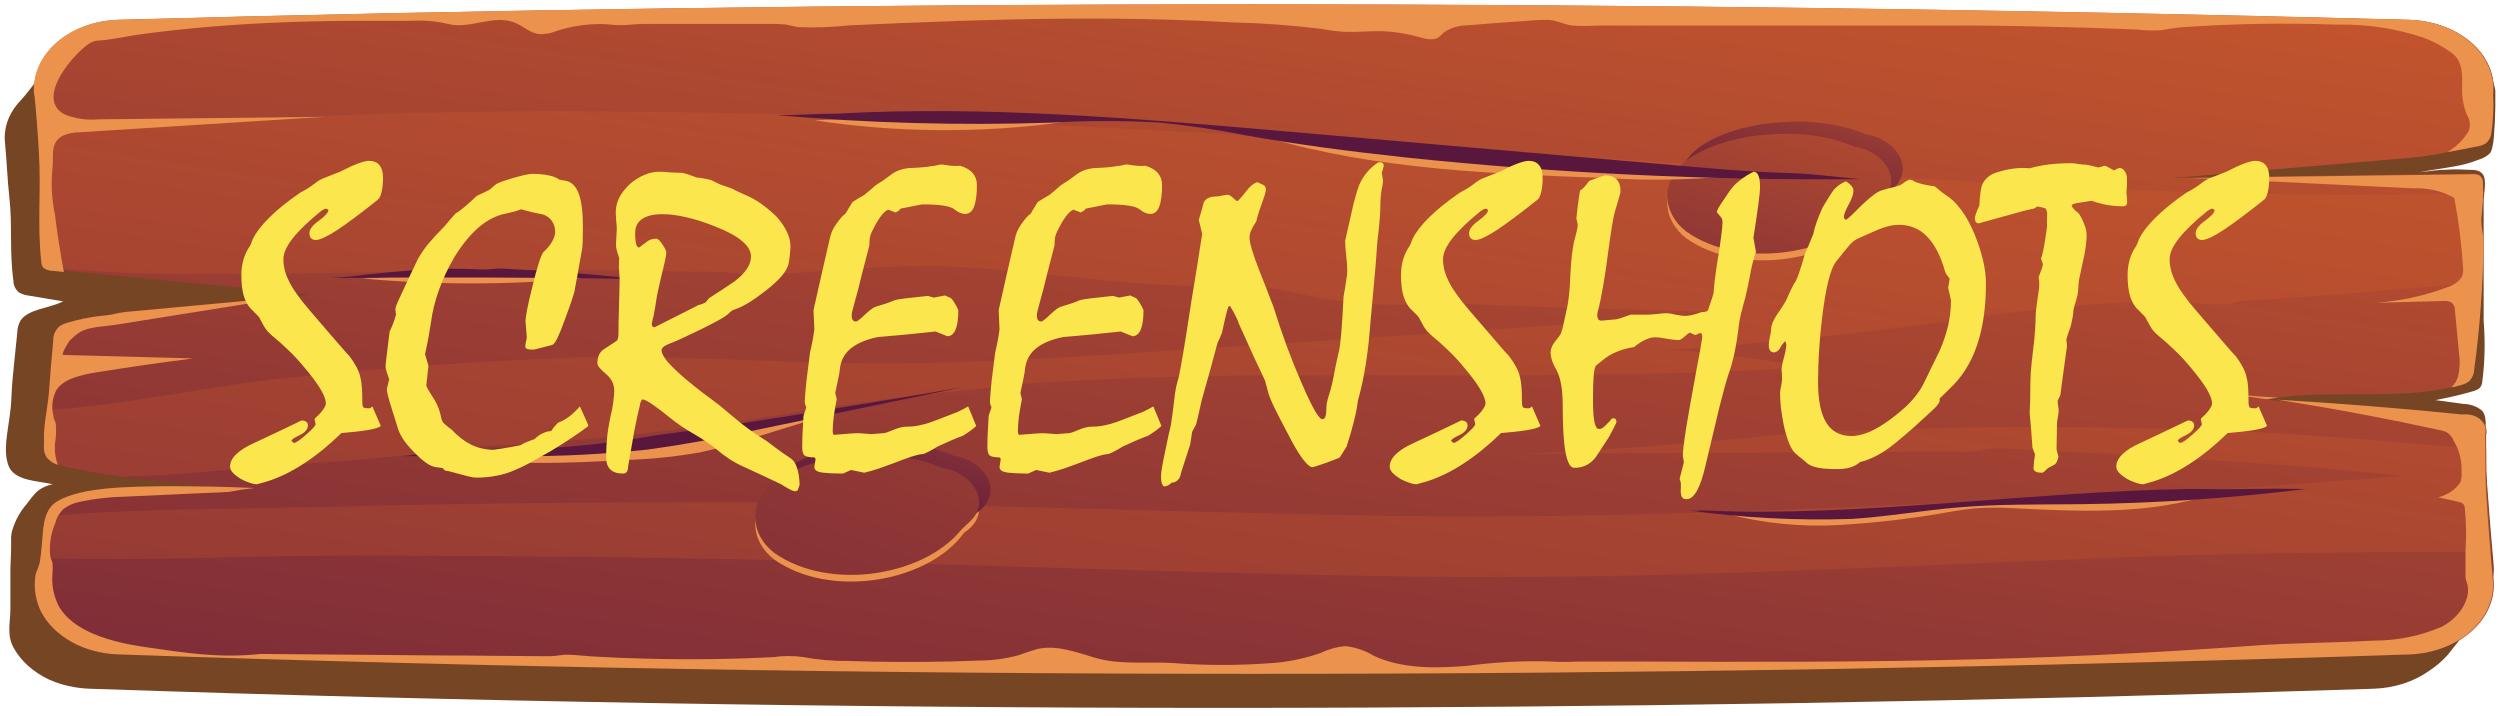 <?xml version="1.0" encoding="UTF-8"?> <svg xmlns="http://www.w3.org/2000/svg" width="206" height="59" viewBox="0 0 206 59" fill="none"> <path d="M205.475 46.538C205.366 45.34 205.267 44.142 205.168 42.944C205.069 41.745 204.97 40.425 204.881 39.157C204.821 38.297 204.732 37.383 204.703 36.5C204.703 35.732 205.059 34.542 204.554 33.873C204.362 33.694 204.124 33.549 203.854 33.447C203.584 33.345 203.289 33.289 202.989 33.282L200.672 32.967C201.706 32.777 202.725 32.538 203.722 32.253C203.952 32.202 204.161 32.104 204.326 31.969C204.446 31.829 204.518 31.668 204.534 31.5C204.752 29.826 204.792 28.141 204.653 26.462V21.378C204.653 19.773 204.653 18.16 204.653 16.547C204.653 16.018 204.93 14.858 204.594 14.382C204.257 13.906 203.682 14.021 203.167 13.982C202.657 13.948 202.143 13.948 201.632 13.982C200.86 13.982 200.097 14.113 199.344 14.205C200.335 13.99 201.325 13.883 202.316 13.698C202.972 13.584 203.608 13.406 204.207 13.168C204.602 13.058 204.947 12.861 205.198 12.6C205.275 12.471 205.328 12.334 205.356 12.193C205.432 11.894 205.479 11.591 205.495 11.287C205.564 10.45 205.604 9.62 205.614 8.783C205.614 8.361 205.614 7.938 205.614 7.516C205.614 7.239 205.475 6.978 205.445 6.702C205.298 5.571 204.715 4.5 203.772 3.63C202.822 2.757 201.55 2.133 200.127 1.84C199.6 1.729 199.058 1.667 198.512 1.656C134.565 0.053 71.888 0.053 10.482 1.656C10.237 1.649 9.992 1.662 9.75 1.694C9.498 1.748 9.25 1.812 9.007 1.886C8.5 2.02 8.004 2.176 7.521 2.355C6.56 2.678 5.724 3.188 5.095 3.837C4.748 4.221 4.51 4.651 4.183 5.043C4.025 5.243 3.807 5.396 3.668 5.604C3.06 6.632 2.324 7.612 1.47 8.53C0.639 9.509 0.268 10.681 0.42 11.847C0.559 13.306 0.608 14.773 0.767 16.225C1.034 18.529 0.767 20.833 1.113 23.183C1.111 23.52 1.269 23.846 1.559 24.097C1.798 24.235 2.077 24.324 2.371 24.358L5.204 24.834C4.035 25.418 2.292 25.464 1.678 26.432C1.508 26.753 1.42 27.098 1.42 27.445C1.301 28.689 1.153 29.926 1.044 31.163C0.994 31.715 0.955 32.276 0.935 32.837C0.915 33.397 0.856 33.873 0.786 34.373C0.638 35.602 0.232 37.207 0.717 38.412C1.202 39.618 3.064 39.618 4.352 39.902C4.019 39.964 3.706 40.077 3.432 40.236C3.158 40.394 2.928 40.594 2.757 40.824C2.549 41.039 2.411 41.277 2.222 41.5C2.052 41.695 1.897 41.897 1.757 42.106C1.48 42.522 1.261 42.96 1.103 43.412C0.997 43.692 0.934 43.981 0.915 44.272C0.915 44.549 0.915 44.833 0.915 45.117C0.915 45.678 0.866 46.238 0.856 46.799C0.856 47.928 0.856 49.049 0.856 50.178C0.856 51.307 0.529 52.321 1.133 53.396C1.725 54.469 2.732 55.374 4.015 55.984C5.05 56.451 6.216 56.714 7.412 56.752C69.128 58.856 131.854 58.856 195.591 56.752C197.28 56.696 198.89 56.179 200.137 55.293C200.728 54.905 201.251 54.458 201.692 53.964C202.226 53.312 202.732 52.651 203.207 51.968C204.227 50.278 205.663 48.45 205.475 46.538Z" fill="url(#paint0_linear_93_7697)"></path> <path d="M198.587 53.924C134.639 56.059 71.686 56.059 9.726 53.924C8.353 53.878 7.025 53.521 5.899 52.895C4.774 52.269 3.897 51.4 3.375 50.392C2.954 49.512 2.791 48.568 2.898 47.632C2.902 47.466 2.932 47.302 2.987 47.142C3.102 46.901 3.196 46.653 3.265 46.401L3.325 45.991C3.434 45.25 3.464 44.485 3.544 43.744C3.58 43.318 3.666 42.895 3.802 42.482C3.936 42.021 4.257 41.608 4.717 41.307C6.764 40.093 10.74 40.108 13.663 40.061C14.249 40.061 14.786 40.061 15.263 40.014C16.555 39.943 17.847 39.919 19.149 39.927C16.084 39.92 13.025 39.706 10.005 39.288C8.573 39.099 7.142 38.855 5.74 38.571C5.398 38.505 5.065 38.412 4.746 38.294C4.311 38.157 3.957 37.895 3.752 37.561C3.614 37.264 3.563 36.946 3.603 36.631C3.603 36.331 3.603 36.016 3.603 35.716C3.603 35.069 3.742 34.438 3.822 33.8C3.901 33.161 3.981 32.759 4.021 32.222C4.12 30.827 4.23 29.447 4.369 28.059C4.346 27.637 4.515 27.223 4.846 26.892C5.079 26.728 5.353 26.607 5.651 26.537C6.433 26.306 7.242 26.137 8.066 26.032C8.457 26 8.845 25.953 9.229 25.89C9.633 25.783 10.049 25.709 10.472 25.669L24.02 24.415L25.64 24.273L5.214 22.294L4.319 22.199C4.047 22.2 3.783 22.125 3.573 21.986C3.453 21.838 3.391 21.666 3.395 21.49C3.086 18.564 3.395 15.552 3.236 12.61C3.236 12.444 3.156 11.617 3.096 10.686C3.007 9.33 2.888 7.776 2.838 7.776C2.766 7.007 2.892 6.234 3.206 5.504C3.52 4.774 4.017 4.102 4.667 3.528C5.317 2.955 6.106 2.491 6.988 2.165C7.869 1.84 8.824 1.658 9.796 1.633C71.364 -0.065 134.265 -0.065 198.497 1.633C199.473 1.658 200.431 1.84 201.316 2.168C202.2 2.496 202.991 2.962 203.641 3.539C204.292 4.117 204.788 4.792 205.1 5.526C205.412 6.26 205.533 7.036 205.455 7.808C205.513 8.911 205.456 10.016 205.286 11.112C205.231 11.377 205.079 11.624 204.849 11.822C204.606 11.963 204.323 12.055 204.024 12.09C203.249 12.239 202.473 12.397 201.688 12.539C200.672 12.749 199.639 12.904 198.597 13.004L180.049 14.582H179.552L178.955 14.629H180.426L203.696 14.321C203.913 14.3 204.133 14.336 204.322 14.424C204.41 14.493 204.48 14.575 204.528 14.666C204.576 14.757 204.601 14.854 204.601 14.952C204.627 15.215 204.627 15.478 204.601 15.741C204.601 16.529 204.422 17.271 204.422 18.067C204.422 18.864 204.63 19.455 204.62 20.173C204.62 21.198 204.561 22.239 204.511 23.327C204.382 25.693 204.183 28.059 203.845 30.424C203.84 30.772 203.701 31.111 203.447 31.394C203.201 31.577 202.9 31.708 202.573 31.773C202.376 31.835 202.173 31.882 201.966 31.915C197.414 32.948 192.414 32.128 187.742 32.767C187.434 32.798 187.128 32.845 186.828 32.908L186.52 32.964C186.897 32.964 187.285 32.964 187.663 33.035C192.779 33.334 197.881 33.742 202.97 34.257C203.237 34.223 203.51 34.24 203.766 34.309C204.022 34.377 204.254 34.495 204.44 34.65C204.626 34.805 204.761 34.994 204.834 35.201C204.907 35.407 204.916 35.625 204.859 35.834V37.033C204.859 38.231 204.859 39.446 204.929 40.653C205.028 42.23 205.147 43.807 205.286 45.431C205.346 46.22 205.406 47.008 205.475 47.797C205.543 48.56 205.417 49.327 205.105 50.051C204.793 50.775 204.301 51.442 203.659 52.013C203.017 52.584 202.238 53.047 201.367 53.376C200.496 53.704 199.55 53.891 198.587 53.924Z" fill="url(#paint1_linear_93_7697)"></path> <path d="M204.619 20.173C204.619 21.198 204.56 22.239 204.51 23.327C201.886 23.516 199.311 23.682 196.796 23.903L195.037 24.053C192.87 24.234 190.693 24.4 188.526 24.549C187.443 24.62 186.349 24.683 185.266 24.762C184.57 24.762 183.954 25.023 183.278 25.086C182.3 25.092 181.323 25.039 180.356 24.928C179.292 24.881 178.228 24.857 177.165 24.873C175.032 24.899 172.902 25.012 170.783 25.212C166.539 25.598 162.334 26.237 158.12 26.789C151.361 27.677 144.568 28.353 137.743 28.816C141.459 29.107 145.148 29.589 148.786 30.259C147.424 30.346 146.063 30.424 144.691 30.488C140.357 30.701 136.003 30.811 131.659 30.866C127.316 30.921 122.962 30.929 118.608 30.921C114.254 30.913 109.911 30.921 105.557 30.921C101.203 30.921 96.869 31.032 92.526 31.189C90.359 31.276 88.182 31.379 86.015 31.513L84.395 31.615C83.739 31.663 83.112 31.812 82.407 31.875C77.228 32.349 72.059 32.956 66.93 33.76C59.001 35.112 50.974 36.071 42.895 36.631L38.492 36.852C31.534 37.963 23.989 38.192 17.15 38.855C14.824 39.083 12.459 39.209 10.083 39.28C8.652 39.091 7.22 38.847 5.819 38.563C5.477 38.497 5.144 38.405 4.825 38.287C4.39 38.149 4.035 37.888 3.831 37.553C3.692 37.256 3.641 36.938 3.682 36.623C3.682 36.323 3.682 36.008 3.682 35.708C3.682 35.061 3.821 34.431 3.9 33.792C10.162 33.382 16.584 31.939 22.607 31.253C30.341 30.377 38.213 29.857 46.016 29.51C54.843 29.123 63.65 29.951 72.447 29.951C80.597 29.951 88.738 29.384 96.85 28.871C112.654 27.851 128.449 26.8 144.234 25.717C140.794 25.677 137.365 25.598 133.926 25.504C129.552 25.385 125.169 25.228 120.795 25.054C119.775 24.965 118.747 24.947 117.724 24.999C116.677 25.088 115.625 25.122 114.573 25.102C112.485 25.084 110.407 24.875 108.38 24.479C107.187 24.242 106.014 23.95 104.811 23.777C102.757 23.579 100.687 23.508 98.619 23.564C90.885 23.485 83.271 21.86 75.538 21.923C73.55 21.923 71.483 22.073 69.465 22.215C67.447 22.357 65.171 22.531 63.014 22.578C62.051 22.639 61.083 22.604 60.131 22.475C59.384 22.39 58.628 22.364 57.875 22.397L53.899 22.326C51.284 22.278 48.66 22.255 46.046 22.239C36.106 22.239 26.236 22.641 16.325 22.578C12.072 22.613 7.822 22.418 3.602 21.994C3.482 21.846 3.42 21.674 3.423 21.498C3.115 18.572 3.423 15.559 3.264 12.618C3.264 12.453 3.185 11.624 3.125 10.694C8.184 10.347 13.274 10.26 18.333 9.961C28.233 9.387 38.15 9.125 48.084 9.172C67.795 9.243 87.446 10.244 107.088 11.427C126.729 12.61 146.361 14.069 166.012 15.173C175.952 15.733 185.892 16.08 195.832 16.08C198.755 16.08 201.687 15.938 204.639 15.757C204.639 16.545 204.46 17.287 204.46 18.083C204.46 18.88 204.629 19.455 204.619 20.173ZM204.927 40.676C204.858 39.47 204.858 38.255 204.858 37.056C198.586 36.512 192.304 35.96 185.972 35.613C175.142 35.097 164.284 35.05 153.448 35.471C151.202 35.542 148.975 35.582 146.748 35.81C145.665 35.921 144.591 36.031 143.508 36.126C139.181 36.536 134.847 36.87 130.506 37.127C128.817 37.23 127.117 37.325 125.427 37.404L138.598 37.325L151.758 37.254L158.348 37.214H161.639C162.104 37.229 162.57 37.208 163.03 37.151C163.308 37.104 163.567 37.017 163.855 36.978C164.88 36.928 165.909 36.957 166.927 37.064L170.187 37.214C172.367 37.314 174.544 37.432 176.718 37.569C180.147 37.766 183.566 37.995 186.996 38.239C190.723 38.508 194.441 38.855 198.158 39.217C189.719 39.856 181.26 40.518 172.811 40.881C153.349 41.733 133.866 42.805 114.374 42.506C95.14 42.206 75.946 41.323 56.722 41.386C46.583 41.386 36.454 41.517 26.335 41.78C18.86 41.946 11.286 41.914 3.831 42.529C3.689 42.921 3.593 43.322 3.542 43.728C3.463 44.469 3.433 45.234 3.324 45.975C11.634 46.252 20.043 45.802 28.323 45.778C38.455 45.778 48.587 45.865 58.72 46.039C77.914 46.393 97.098 47.237 116.302 47.505C135.824 47.789 155.327 46.677 174.819 45.928C184.868 45.526 194.987 45.518 205.047 45.439H205.325C205.146 43.831 205.027 42.245 204.927 40.653V40.676Z" fill="url(#paint2_linear_93_7697)"></path> <path d="M152.762 12.634C148.786 10.852 142.107 11.404 138.926 13.793C138.439 14.174 138.053 14.628 137.789 15.128C137.525 15.628 137.39 16.165 137.39 16.707C137.39 17.249 137.525 17.786 137.789 18.286C138.053 18.787 138.439 19.24 138.926 19.621C143.558 22.917 151.669 21.514 154.601 17.421L154.77 17.302C157.017 15.702 155.416 13.028 152.762 12.634Z" fill="#EB924D"></path> <path d="M153.717 11.065C149.741 9.29 143.051 9.834 139.88 12.232C139.394 12.612 139.008 13.065 138.744 13.564C138.48 14.064 138.345 14.6 138.345 15.142C138.345 15.683 138.48 16.219 138.744 16.719C139.008 17.218 139.394 17.672 139.88 18.052C144.502 21.356 152.623 19.944 155.555 15.859L155.724 15.741C157.961 14.132 156.371 11.467 153.717 11.065Z" fill="url(#paint3_linear_93_7697)"></path> <path d="M152.762 12.074C148.786 10.3 142.107 10.844 138.926 13.241C138.44 13.621 138.054 14.074 137.79 14.574C137.526 15.073 137.391 15.609 137.391 16.151C137.391 16.692 137.526 17.229 137.79 17.728C138.054 18.228 138.44 18.681 138.926 19.061C143.558 22.365 151.669 20.953 154.601 16.869L154.77 16.75C157.017 15.142 155.416 12.476 152.762 12.074Z" fill="url(#paint4_linear_93_7697)"></path> <path d="M77.606 39.107C73.63 37.325 66.941 37.877 63.77 40.266C63.283 40.646 62.897 41.099 62.634 41.599C62.37 42.098 62.234 42.634 62.234 43.176C62.234 43.717 62.37 44.254 62.634 44.753C62.897 45.253 63.283 45.706 63.77 46.086C68.392 49.39 76.513 47.978 79.445 43.893L79.614 43.775C81.851 42.151 80.26 39.501 77.606 39.107Z" fill="#EB924D"></path> <path d="M78.55 37.537C74.575 35.763 67.895 36.307 64.714 38.705C64.228 39.084 63.842 39.538 63.578 40.037C63.315 40.537 63.179 41.073 63.179 41.614C63.179 42.156 63.315 42.692 63.578 43.192C63.842 43.691 64.228 44.144 64.714 44.524C69.346 47.828 77.467 46.417 80.399 42.332L80.558 42.206C82.805 40.573 81.204 37.94 78.55 37.537Z" fill="url(#paint5_linear_93_7697)"></path> <path d="M77.606 38.547C73.63 36.773 66.941 37.317 63.77 39.714C63.283 40.094 62.897 40.547 62.634 41.047C62.37 41.546 62.234 42.083 62.234 42.624C62.234 43.166 62.37 43.702 62.634 44.201C62.897 44.701 63.283 45.154 63.77 45.534C68.392 48.838 76.513 47.427 79.445 43.342L79.614 43.216C81.851 41.615 80.26 38.949 77.606 38.547Z" fill="url(#paint6_linear_93_7697)"></path> <path d="M4.537 36.513C4.478 37.115 4.555 37.722 4.766 38.303C4.331 38.165 3.976 37.904 3.772 37.569C3.634 37.272 3.583 36.954 3.623 36.639C3.623 36.339 3.623 36.024 3.623 35.724C3.682 34.549 3.951 33.406 4.04 32.246C4.14 30.851 4.249 29.471 4.388 28.083C4.365 27.661 4.535 27.247 4.865 26.916C5.098 26.753 5.373 26.631 5.67 26.561C6.453 26.33 7.262 26.161 8.086 26.056C8.476 26.024 8.864 25.977 9.249 25.914C9.652 25.807 10.069 25.733 10.491 25.693L24.04 24.439L9.507 26.766C8.563 26.916 7.301 26.908 6.525 27.404C6.227 27.613 5.957 27.845 5.72 28.099C5.65 28.177 4.975 29.25 5.233 29.25L15.918 29.534C13.268 29.87 10.637 30.249 8.026 30.669C6.704 30.882 5.203 31.206 4.627 32.175C4.303 32.838 4.224 33.56 4.398 34.257C4.398 34.478 4.537 34.683 4.597 34.904C4.647 35.441 4.627 35.98 4.537 36.513Z" fill="#EB924D"></path> <path d="M183.964 32.506C185.226 32.601 186.489 32.696 187.741 32.767C187.433 32.798 187.127 32.845 186.827 32.908C185.862 32.767 184.908 32.625 183.964 32.506Z" fill="#EB924D"></path> <path d="M202.543 31.023C202.693 30.392 202.72 29.745 202.622 29.107C202.513 27.924 202.393 26.741 202.284 25.551C202.292 25.437 202.271 25.323 202.221 25.215C202.172 25.108 202.095 25.01 201.996 24.928C201.805 24.828 201.577 24.783 201.35 24.802L195.744 24.951C197.771 24.81 199.75 24.383 201.588 23.69C202.138 23.533 202.592 23.217 202.861 22.806C202.944 22.581 202.977 22.346 202.96 22.112C202.843 20.169 202.601 18.232 202.234 16.308C201.247 15.741 200.042 15.462 198.825 15.52L184.144 14.81C182.981 14.739 181.668 14.707 180.416 14.668L203.686 14.361C203.903 14.339 204.123 14.375 204.312 14.463C204.4 14.532 204.47 14.614 204.518 14.705C204.566 14.796 204.59 14.893 204.59 14.991C204.628 16.02 204.582 17.05 204.451 18.075C204.451 18.777 204.66 19.463 204.65 20.18C204.58 23.524 204.352 27.017 203.874 30.432C203.869 30.78 203.731 31.118 203.477 31.402C203.231 31.585 202.929 31.715 202.602 31.78C202.406 31.842 202.203 31.89 201.996 31.922C202.259 31.658 202.446 31.351 202.543 31.023Z" fill="#EB924D"></path> <path d="M3.205 12.602C3.205 12.2 2.887 7.768 2.808 7.768C2.736 6.999 2.861 6.226 3.176 5.496C3.49 4.766 3.987 4.094 4.637 3.521C5.287 2.947 6.076 2.483 6.957 2.157C7.839 1.832 8.794 1.651 9.766 1.625C71.334 -0.073 134.235 -0.073 198.467 1.625C199.442 1.65 200.401 1.832 201.285 2.16C202.17 2.488 202.961 2.954 203.611 3.531C204.262 4.109 204.758 4.785 205.069 5.518C205.381 6.252 205.502 7.028 205.425 7.8C205.483 8.903 205.426 10.008 205.256 11.104C205.201 11.37 205.049 11.616 204.819 11.814C204.576 11.955 204.292 12.047 203.994 12.082C203.218 12.232 202.453 12.397 201.678 12.531C202.431 12.069 203.031 11.468 203.427 10.781C203.585 10.339 203.528 9.866 203.268 9.456C203.002 8.78 202.867 8.075 202.87 7.366C202.87 6.459 203.03 5.166 202.125 4.448C201.413 3.895 200.59 3.439 199.69 3.1C197.518 2.37 195.179 2.005 192.821 2.027H192.463C188.178 1.875 183.884 1.951 179.611 2.256C179.112 2.312 178.618 2.388 178.13 2.485C177.467 2.528 176.8 2.512 176.142 2.437C174.691 2.374 173.229 2.327 171.778 2.28C168.866 2.193 165.963 2.13 163.051 2.106C160.874 2.106 158.687 2.106 156.51 2.106H144.692H135.964H131.601C130.916 2.154 130.228 2.154 129.543 2.106C128.877 2.012 128.33 1.696 127.634 1.641C126.993 1.63 126.352 1.659 125.716 1.728C124.136 1.83 122.545 1.948 120.965 2.083C120.235 2.082 119.53 2.289 118.977 2.666C118.842 2.831 118.678 2.98 118.49 3.108C118.042 3.36 117.436 3.194 116.919 3.052C115.887 2.761 114.804 2.596 113.708 2.564C112.714 2.564 111.72 2.666 110.726 2.619C110.11 2.576 109.499 2.497 108.898 2.382C106.472 2.081 104.025 1.902 101.572 1.846C99.773 1.743 97.973 1.665 96.164 1.617C90.349 1.452 84.525 1.538 78.71 1.736C75.797 1.83 72.885 1.956 69.972 2.09C68.603 2.239 67.219 2.289 65.837 2.24C65.46 2.201 65.102 2.075 64.724 2.019C64.326 1.976 63.923 1.96 63.521 1.972H58.681H53.015C52.379 1.972 51.752 2.075 51.136 2.075C50.52 2.075 49.993 1.972 49.416 1.98C48.217 1.99 47.03 2.177 45.917 2.532C45.508 2.708 45.051 2.805 44.586 2.816C43.741 2.816 43.154 2.146 42.389 1.854C40.57 1.16 38.681 2.477 36.812 1.948C35.889 1.739 34.927 1.659 33.97 1.712C32.717 1.712 31.475 1.712 30.232 1.712C26.018 1.712 21.793 1.838 17.598 2.177C15.501 2.351 13.414 2.571 11.346 2.863C10.352 3.005 9.358 3.242 8.304 3.329C8.013 3.325 7.727 3.388 7.479 3.51C6.247 4.204 2.828 8.044 5.273 9.401C6.126 9.769 7.101 9.92 8.066 9.834L26.703 9.629L6.575 10.899C6.139 10.901 5.709 10.976 5.313 11.12C4.02 11.672 4.468 12.965 4.319 13.903C4.195 15.165 4.265 16.433 4.527 17.681C4.726 19.258 4.965 20.835 5.263 22.412L4.368 22.318C4.076 22.321 3.794 22.233 3.583 22.073C3.463 21.925 3.401 21.753 3.404 21.576C3.056 18.556 3.404 15.544 3.205 12.602Z" fill="#EB924D"></path> <path d="M198.586 53.924C134.639 56.059 71.685 56.059 9.726 53.924C8.352 53.878 7.024 53.521 5.899 52.895C4.773 52.269 3.897 51.4 3.374 50.392C2.953 49.512 2.79 48.568 2.897 47.632C2.902 47.466 2.932 47.302 2.987 47.142C3.102 46.901 3.195 46.653 3.265 46.401C3.424 45.526 3.454 44.627 3.543 43.744C3.633 42.861 3.812 41.843 4.716 41.307C6.764 40.093 10.74 40.108 13.662 40.061C16.087 40.061 18.503 40.1 20.968 40.211C20.279 40.288 19.596 40.393 18.92 40.526C17.926 40.597 17.002 40.613 16.048 40.66L10.392 40.921C9.082 40.94 7.779 41.088 6.515 41.362C6.034 41.466 5.593 41.664 5.233 41.938C4.89 42.271 4.658 42.667 4.557 43.089C4.203 43.929 4.058 44.816 4.13 45.699C4.13 45.944 4.289 46.181 4.328 46.433C4.351 46.695 4.351 46.959 4.328 47.221C4.23 48.15 4.407 49.085 4.845 49.95C5.998 51.992 9.02 52.883 11.803 53.294C15.193 53.79 18.056 54.256 21.475 53.885L36.494 54.011C39.417 54.011 42.339 54.066 45.272 54.074C45.758 54.074 46.206 53.956 46.683 53.948C47.389 53.948 48.114 54.051 48.82 54.09C50.261 54.177 51.703 54.24 53.144 54.271C56.673 54.366 60.211 54.327 63.74 54.145C64.558 54.027 65.397 54.027 66.215 54.145C67.407 54.369 68.629 54.475 69.853 54.461C72.756 54.563 75.658 54.571 78.561 54.5L80.658 54.429C81.775 54.426 82.883 54.277 83.938 53.987C84.457 53.792 84.987 53.619 85.528 53.467C87.109 53.128 88.729 53.759 90.26 54.208C92.248 54.792 94.435 54.516 96.522 54.626C99.318 54.847 102.135 54.847 104.931 54.626H105.001C106.348 54.506 107.663 54.219 108.898 53.775C109.501 53.479 110.18 53.296 110.886 53.238C111.723 53.342 112.514 53.613 113.182 54.027C115.478 55.115 118.331 55.092 120.985 54.855C123.243 54.551 125.535 54.434 127.823 54.508C128.817 54.587 129.682 54.508 130.636 54.508H134.195C143.946 54.547 153.717 54.579 163.468 54.311C167.583 54.208 171.719 54.043 175.834 53.822C178.011 53.712 180.187 53.577 182.364 53.435L185.625 53.207C188.905 52.962 192.215 52.978 195.505 52.789C197.495 52.795 199.454 52.401 201.201 51.645C202.153 51.139 202.855 50.387 203.189 49.516C203.364 49.097 203.411 48.651 203.328 48.215C203.254 48.013 203.197 47.808 203.159 47.6C203.159 46.859 203.159 46.102 203.159 45.36C203.238 44.191 203.219 43.018 203.099 41.851C203.098 41.718 203.038 41.59 202.93 41.488C202.828 41.418 202.705 41.369 202.572 41.346L200.922 40.984C201.706 40.77 202.354 40.323 202.731 39.738C202.828 39.458 202.862 39.167 202.831 38.878C202.863 38.179 202.732 37.481 202.443 36.82C202.085 36.181 202.026 35.661 201.181 35.471C196.847 34.525 192.145 33.626 187.583 32.932C192.699 33.232 197.801 33.639 202.89 34.154C203.157 34.12 203.43 34.138 203.686 34.206C203.943 34.275 204.174 34.392 204.36 34.547C204.546 34.703 204.681 34.892 204.754 35.098C204.827 35.305 204.836 35.522 204.779 35.732C204.779 37.309 204.779 38.941 204.849 40.55C204.998 42.916 205.187 45.282 205.395 47.647C205.489 48.417 205.386 49.195 205.091 49.932C204.796 50.67 204.316 51.352 203.68 51.939C203.044 52.526 202.265 53.004 201.389 53.345C200.514 53.686 199.56 53.883 198.586 53.924Z" fill="#EB924D"></path> <path d="M87.556 10.071C80.781 10.993 73.851 10.94 67.1 9.913C73.909 9.622 80.737 9.89 87.556 10.071Z" fill="#EB924D"></path> <path d="M142.763 14.487C139.334 14.834 135.87 14.898 132.425 14.676C122.972 14.329 113.31 13.951 104.523 11.364C109.881 11.364 115.189 12.058 120.497 12.602C127.793 13.359 135.417 13.935 142.763 14.487Z" fill="#EB924D"></path> <path d="M147.077 14.243C144.572 14.18 142.107 13.967 139.573 13.754L105.776 10.812C93.55 9.756 81.254 8.691 68.998 9.361C67.368 9.361 65.629 9.503 64.028 9.488C71.549 10.15 79.122 10.355 86.682 10.103C89.66 9.932 92.65 9.932 95.628 10.103C97.993 10.346 100.34 10.696 102.655 11.152C107.029 11.94 111.452 12.5 115.885 12.981C128.278 14.276 140.771 14.872 153.27 14.763C150.884 14.55 149.383 14.306 147.077 14.243Z" fill="url(#paint7_linear_93_7697)"></path> <path d="M47.865 22.949C41.88 23.489 35.838 23.489 29.854 22.949C35.846 22.535 41.872 22.535 47.865 22.949Z" fill="#EB924D"></path> <path d="M52.587 22.988C44.119 22.852 35.646 22.825 27.171 22.909C28.198 22.859 29.22 22.761 30.232 22.618C31.286 22.515 32.34 22.405 33.403 22.318C35.513 22.135 37.638 22.099 39.755 22.208C40.088 22.213 40.421 22.192 40.749 22.145C41.25 22.118 41.752 22.131 42.25 22.184C43.337 22.231 44.42 22.294 45.5 22.373C47.667 22.515 49.828 22.702 51.981 22.933L52.587 22.988Z" fill="url(#paint8_linear_93_7697)"></path> <path d="M69.018 33.934L62.06 36.087C60.62 36.563 59.143 36.964 57.636 37.285C55.675 37.627 53.679 37.833 51.672 37.9C46.613 38.176 41.464 38.413 36.554 37.451C47.528 37.364 58.283 35.661 69.018 33.934Z" fill="#EB924D"></path> <path d="M79.316 31.899L61.762 35.543C58.987 36.159 56.173 36.662 53.333 37.049C49.791 37.427 46.221 37.609 42.647 37.593C39.476 37.593 36.315 37.593 33.145 37.593C34.367 37.443 35.6 37.317 36.822 37.215C37.329 37.215 37.816 37.215 38.353 37.128C40.899 36.922 43.458 36.836 46.017 36.867C48.758 36.667 51.481 36.327 54.168 35.85C58.452 35.298 62.716 34.652 66.96 33.965C71.205 33.279 75.201 32.625 79.316 31.899Z" fill="url(#paint9_linear_93_7697)"></path> <path d="M181.321 41.007C176.47 42.387 171.162 42.135 166.023 41.883C164.945 41.812 163.861 41.812 162.783 41.883C162.094 41.95 161.411 42.044 160.735 42.167C157.697 42.72 154.61 43.087 151.501 43.263C148.379 43.438 145.244 43.122 142.276 42.332C150.407 43.365 158.777 41.354 167.007 41.212C169.055 41.212 171.102 41.252 173.15 41.212C175.943 41.039 178.488 41.031 181.321 41.007Z" fill="#EB924D"></path> <path d="M139.145 42.056C143.582 42.675 148.092 42.91 152.593 42.758C155.486 42.577 158.339 42.072 161.231 41.82C164.651 41.52 168.11 41.583 171.559 41.544C177.748 41.465 183.922 41.047 190.037 40.29C188.328 40.258 186.618 40.258 184.908 40.29C183.398 40.337 181.926 40.29 180.386 40.29C177.036 40.345 173.686 40.518 170.336 40.739C166.987 40.96 163.667 41.22 160.327 41.465C156.987 41.709 153.667 41.93 150.327 42.056C146.987 42.182 143.627 42.214 140.288 42.056C139.91 42.088 139.512 42.096 139.145 42.056Z" fill="url(#paint10_linear_93_7697)"></path> <path d="M30.681 33.486L31.384 35.103C31.22 35.232 30.856 35.344 30.294 35.438C29.743 35.531 29.023 35.613 28.132 35.684C27.101 36.691 26.069 37.529 25.038 38.197C24.019 38.865 23.005 39.357 21.997 39.674C21.763 39.744 21.493 39.82 21.189 39.902C21.001 39.902 20.796 39.861 20.573 39.779C20.351 39.709 20.105 39.603 19.835 39.463C19.554 39.287 19.337 39.117 19.185 38.953C19.032 38.789 18.956 38.619 18.956 38.443C18.956 38.092 19.126 37.752 19.466 37.424C19.806 37.096 20.304 36.785 20.96 36.492C22.273 35.883 23.567 35.268 24.845 34.647C25.032 34.647 25.167 34.688 25.249 34.77C25.331 34.84 25.372 34.934 25.372 35.051C25.372 35.367 25.144 35.637 24.686 35.859C24.241 36.07 24.019 36.223 24.019 36.316C24.101 36.434 24.171 36.492 24.23 36.492C24.382 36.492 24.716 36.264 25.231 35.807C25.759 35.35 26.017 35.062 26.005 34.945L25.917 34.541L25.952 34.471C26.257 34.201 26.48 33.961 26.62 33.75C26.773 33.539 26.849 33.369 26.849 33.24C26.849 32.947 26.702 32.555 26.409 32.062C26.116 31.57 25.677 30.979 25.091 30.287C24.645 29.748 24.2 29.268 23.755 28.846C23.31 28.412 22.882 28.031 22.472 27.703C22.308 27.562 22.167 27.428 22.05 27.299C21.933 27.158 21.839 27.029 21.769 26.912C21.64 26.678 21.534 26.484 21.452 26.332C21.382 26.18 21.317 26.08 21.259 26.033C21.2 25.963 21.118 25.881 21.013 25.787C20.919 25.682 20.802 25.564 20.661 25.436C20.415 25.178 20.222 24.82 20.081 24.363C19.952 23.906 19.888 23.338 19.888 22.658C19.888 22.213 19.946 21.785 20.064 21.375C20.192 20.953 20.374 20.578 20.608 20.25C20.644 20.18 20.679 20.098 20.714 20.004C20.749 19.91 20.79 19.805 20.837 19.688C21.106 19.137 21.564 18.545 22.208 17.912C22.852 17.268 23.696 16.588 24.739 15.873C24.88 15.803 25.05 15.709 25.249 15.592C25.448 15.475 25.671 15.322 25.917 15.135C26.058 15.018 26.21 14.912 26.374 14.818C26.55 14.725 26.755 14.637 26.989 14.555C27.306 14.426 27.663 14.285 28.061 14.133C28.648 13.828 29.134 13.605 29.52 13.465C29.907 13.324 30.2 13.254 30.399 13.254C30.786 13.254 31.073 13.371 31.261 13.605C31.46 13.84 31.56 14.18 31.56 14.625C31.56 15.117 31.519 15.521 31.436 15.838C31.366 16.143 31.267 16.348 31.138 16.453C29.755 17.555 28.642 18.387 27.798 18.949C26.954 19.5 26.362 19.775 26.023 19.775C25.858 19.775 25.73 19.729 25.636 19.635C25.542 19.541 25.495 19.4 25.495 19.213C25.495 18.896 25.759 18.551 26.286 18.176C26.814 17.789 27.071 17.496 27.06 17.297L26.901 17.191C26.843 17.191 26.773 17.209 26.69 17.244C26.62 17.279 26.544 17.326 26.462 17.385C25.431 18.217 24.651 18.967 24.124 19.635C23.608 20.291 23.351 20.865 23.351 21.357C23.351 21.744 23.415 22.137 23.544 22.535C23.685 22.934 23.884 23.344 24.142 23.766C24.329 24.059 24.599 24.434 24.95 24.891C25.314 25.336 25.77 25.875 26.321 26.508C27.083 27.387 27.669 28.066 28.079 28.547C28.489 29.027 28.718 29.279 28.765 29.303C28.999 29.607 29.198 29.912 29.362 30.217C29.526 30.521 29.638 30.814 29.696 31.096C29.755 31.318 29.796 31.594 29.819 31.922C29.843 32.25 29.855 32.648 29.855 33.117C29.855 33.387 29.895 33.545 29.977 33.592C30.06 33.627 30.194 33.645 30.382 33.645C30.452 33.645 30.505 33.633 30.54 33.609C30.587 33.574 30.634 33.533 30.681 33.486ZM48.487 35.103C48.136 35.373 47.696 35.684 47.169 36.035C46.653 36.387 46.044 36.773 45.341 37.195C44.708 37.559 44.145 37.875 43.653 38.145C43.173 38.402 42.769 38.596 42.44 38.725C41.96 38.947 41.45 39.105 40.911 39.199C40.372 39.305 39.821 39.357 39.259 39.357C39.083 39.357 38.884 39.328 38.661 39.27C38.45 39.223 38.222 39.164 37.976 39.094C37.671 39.012 37.413 38.941 37.202 38.883C36.991 38.824 36.815 38.789 36.675 38.777L36.464 38.566L35.954 38.496C35.731 38.484 35.462 38.373 35.145 38.162C34.841 37.951 34.507 37.658 34.144 37.283C33.792 36.932 33.505 36.598 33.282 36.281C33.071 35.965 32.919 35.678 32.825 35.42L32.351 33.908C32.187 33.393 32.063 32.977 31.981 32.66C31.899 32.344 31.864 32.139 31.876 32.045L32.069 31.254C31.976 30.984 31.899 30.762 31.841 30.586C31.794 30.41 31.77 30.275 31.77 30.182C31.77 30.088 31.8 29.801 31.858 29.32C31.917 28.84 31.999 28.172 32.105 27.316C32.187 27.152 32.274 26.953 32.368 26.719C32.462 26.484 32.55 26.221 32.632 25.928L32.579 25.541C32.579 25.447 32.597 25.342 32.632 25.225C32.679 25.096 32.737 24.955 32.808 24.803C33.077 24.229 33.347 23.648 33.616 23.062C33.886 22.477 34.155 21.908 34.425 21.357C34.659 20.936 34.958 20.502 35.321 20.057C35.696 19.611 36.124 19.148 36.605 18.668C36.71 18.551 36.839 18.398 36.991 18.211C37.144 18.023 37.325 17.818 37.536 17.596C37.735 17.479 37.976 17.303 38.257 17.068C38.55 16.822 38.895 16.512 39.294 16.137C39.411 16.09 39.552 16.025 39.716 15.943C39.88 15.861 40.079 15.762 40.313 15.645C40.372 15.609 40.442 15.551 40.524 15.469C40.618 15.387 40.724 15.299 40.841 15.205C40.97 15.088 41.438 14.912 42.247 14.678C43.056 14.443 43.583 14.326 43.829 14.326C44.368 14.326 44.825 14.367 45.2 14.449C45.575 14.52 45.874 14.637 46.097 14.801L46.659 14.906C47.128 15.012 47.474 15.369 47.696 15.979C47.919 16.588 48.03 17.467 48.03 18.615C48.03 19.154 48.024 19.588 48.013 19.916C48.001 20.232 47.983 20.449 47.96 20.566C47.89 20.918 47.808 21.363 47.714 21.902C47.632 22.43 47.52 23.045 47.38 23.748C47.368 23.936 47.286 24.246 47.134 24.68C46.993 25.102 46.806 25.629 46.571 26.262C46.325 26.953 46.114 27.48 45.938 27.844C45.763 28.195 45.616 28.389 45.499 28.424C45.03 28.541 44.526 28.67 43.987 28.811C43.73 28.811 43.548 28.793 43.442 28.758C43.337 28.711 43.284 28.641 43.284 28.547C43.284 28.465 43.302 28.336 43.337 28.16C43.384 27.984 43.407 27.861 43.407 27.791C43.372 27.346 43.337 26.895 43.302 26.438C43.302 26.273 43.349 25.951 43.442 25.471C43.536 24.99 43.677 24.375 43.864 23.625C44.063 22.805 44.239 22.16 44.392 21.691C44.544 21.211 44.667 20.912 44.761 20.795C45.101 20.479 45.347 20.18 45.499 19.898C45.663 19.605 45.745 19.342 45.745 19.107C45.745 18.779 45.663 18.492 45.499 18.246C45.347 18 45.112 17.812 44.796 17.684C44.491 17.613 44.181 17.549 43.864 17.49C43.56 17.42 43.255 17.338 42.95 17.244C42.704 17.338 42.481 17.408 42.282 17.455C42.095 17.502 41.931 17.543 41.79 17.578C41.005 17.707 40.249 18.07 39.523 18.668C38.808 19.266 38.122 20.092 37.466 21.146C36.927 22.061 36.493 22.98 36.165 23.906C35.837 24.82 35.614 25.74 35.497 26.666C35.45 26.947 35.392 27.299 35.321 27.721C35.251 28.131 35.151 28.617 35.023 29.18C35.128 29.531 35.222 29.854 35.304 30.146L35.128 31.746C35.128 31.805 35.181 31.928 35.286 32.115C35.392 32.291 35.556 32.555 35.778 32.906C35.907 33.105 36.024 33.34 36.13 33.609C36.235 33.879 36.317 34.184 36.376 34.523C36.399 34.605 36.44 34.693 36.499 34.787C36.569 34.881 36.645 34.957 36.727 35.016C36.903 35.168 37.073 35.303 37.237 35.42C37.741 35.959 38.274 36.369 38.837 36.65C39.411 36.92 40.02 37.055 40.665 37.055C40.724 37.055 40.94 37.025 41.315 36.967C41.702 36.908 42.23 36.815 42.898 36.685C43.015 36.603 43.167 36.522 43.355 36.44C43.554 36.357 43.788 36.27 44.058 36.176C44.292 35.941 44.526 35.777 44.761 35.684C44.995 35.578 45.212 35.525 45.411 35.525C45.47 35.443 45.54 35.344 45.622 35.227C45.716 35.109 45.833 34.98 45.974 34.84C46.325 34.699 46.648 34.518 46.94 34.295C47.233 34.06 47.515 33.791 47.784 33.486C48.253 34.506 48.487 35.045 48.487 35.103ZM54.517 28.863C54.517 29.098 54.681 29.414 55.009 29.812C55.349 30.199 55.852 30.68 56.52 31.254C56.954 31.617 57.399 31.975 57.856 32.326C58.325 32.666 58.788 33.012 59.245 33.363C59.444 33.527 59.702 33.744 60.019 34.014C60.335 34.272 60.704 34.576 61.126 34.928C61.431 35.162 61.747 35.397 62.075 35.631C62.415 35.865 62.778 36.1 63.165 36.334C63.423 36.533 63.71 36.75 64.026 36.984C64.343 37.219 64.706 37.471 65.116 37.74C65.351 37.881 65.532 38.139 65.661 38.514C65.79 38.877 65.866 39.352 65.89 39.938L65.731 40.395L65.556 40.482C65.439 40.482 65.28 40.43 65.081 40.324C64.894 40.23 64.653 40.09 64.36 39.902C64.302 39.867 64.032 39.738 63.552 39.516C63.083 39.293 62.403 38.977 61.513 38.566C61.02 38.355 60.569 38.121 60.159 37.863C59.749 37.594 59.374 37.312 59.034 37.02C58.835 36.844 58.577 36.65 58.261 36.44C57.956 36.228 57.593 36 57.171 35.754C56.737 35.508 56.362 35.273 56.046 35.051C55.73 34.828 55.477 34.641 55.29 34.488C54.657 33.973 54.142 33.58 53.743 33.31C53.345 33.041 53.069 32.906 52.917 32.906C52.8 33.07 52.735 33.24 52.724 33.416C52.583 33.967 52.431 34.664 52.267 35.508C52.114 36.34 51.944 37.312 51.757 38.426C51.757 38.625 51.722 38.772 51.651 38.865C51.581 38.971 51.476 39.023 51.335 39.023C50.878 39.023 50.532 38.912 50.298 38.69C50.063 38.467 49.946 38.133 49.946 37.688C49.946 37.09 49.981 36.463 50.052 35.807C50.134 35.15 50.263 34.459 50.438 33.732C50.497 33.416 50.538 33.135 50.562 32.889C50.597 32.631 50.614 32.397 50.614 32.185C50.614 31.646 50.38 31.184 49.911 30.797C49.454 30.41 49.226 30.135 49.226 29.971C49.226 29.713 49.261 29.49 49.331 29.303C49.413 29.104 49.53 28.945 49.683 28.828C50.069 28.582 50.427 28.348 50.755 28.125C50.837 28.078 50.89 28.002 50.913 27.896C50.948 27.779 50.966 27.621 50.966 27.422C50.966 27.305 50.966 27.182 50.966 27.053C50.966 26.912 50.966 26.783 50.966 26.666C51.001 25.623 51.03 24.539 51.054 23.414C51.054 23.332 51.054 23.203 51.054 23.027C51.054 22.852 51.042 22.623 51.019 22.342C50.995 22.131 50.989 21.938 51.001 21.762C51.013 21.574 51.019 21.404 51.019 21.252C50.948 21.018 50.884 20.818 50.825 20.654C50.778 20.479 50.755 20.314 50.755 20.162C50.755 20.021 50.767 19.805 50.79 19.512C50.813 19.207 50.825 18.99 50.825 18.861C50.825 18.697 50.808 18.469 50.773 18.176C50.749 17.883 50.737 17.66 50.737 17.508C50.737 17.086 50.831 16.682 51.019 16.295C51.218 15.908 51.517 15.527 51.915 15.152C52.302 14.824 52.694 14.578 53.093 14.414C53.503 14.238 53.919 14.15 54.341 14.15C54.54 14.15 54.833 14.168 55.22 14.203C55.618 14.227 55.929 14.238 56.151 14.238C56.304 14.238 56.72 14.367 57.399 14.625C57.669 14.648 57.909 14.684 58.12 14.73C58.331 14.766 58.501 14.807 58.63 14.854C58.923 14.994 59.151 15.105 59.315 15.188C59.48 15.258 59.597 15.299 59.667 15.31C59.866 15.381 60.036 15.44 60.177 15.486C60.329 15.533 60.452 15.592 60.546 15.662C60.698 15.732 60.874 15.815 61.073 15.908C61.284 16.002 61.519 16.107 61.776 16.225C62.198 16.436 62.591 16.682 62.954 16.963C63.329 17.244 63.681 17.549 64.009 17.877C64.384 18.299 64.665 18.715 64.853 19.125C65.04 19.523 65.134 19.922 65.134 20.32C65.134 20.438 65.122 20.607 65.099 20.83C65.087 21.041 65.058 21.281 65.011 21.551C64.976 21.891 64.8 22.26 64.483 22.658C64.167 23.045 63.71 23.473 63.112 23.941C62.585 24.352 62.093 24.697 61.636 24.979C61.179 25.248 60.757 25.441 60.37 25.559C60.218 25.664 60.101 25.764 60.019 25.857C59.901 25.975 59.655 26.139 59.28 26.35C58.905 26.561 58.395 26.824 57.751 27.141C56.579 27.715 55.747 28.096 55.255 28.283C54.763 28.459 54.517 28.652 54.517 28.863ZM52.671 20.391C52.894 20.227 53.105 20.068 53.304 19.916C53.503 19.752 53.761 19.67 54.077 19.67C54.218 19.67 54.388 19.828 54.587 20.145C54.798 20.449 54.903 20.678 54.903 20.83C54.903 20.912 54.874 21.1 54.815 21.393C54.757 21.686 54.663 22.084 54.534 22.588C54.265 23.725 54.112 24.439 54.077 24.732C54.042 25.014 53.966 25.459 53.849 26.068C53.802 26.221 53.755 26.42 53.708 26.666C53.708 26.771 53.726 26.848 53.761 26.895C53.808 26.941 53.866 26.965 53.937 26.965C56.269 25.793 57.476 25.184 57.558 25.137C57.651 25.113 57.751 25.084 57.856 25.049C57.962 25.002 58.062 24.955 58.155 24.908L58.419 24.574C59.099 24.141 59.802 23.678 60.528 23.186C60.985 22.834 61.325 22.488 61.548 22.148C61.77 21.809 61.882 21.469 61.882 21.129C61.882 20.695 61.63 20.268 61.126 19.846C60.622 19.424 59.866 19.02 58.858 18.633C58.003 18.293 57.224 18.047 56.52 17.895C55.817 17.73 55.179 17.648 54.605 17.648C53.855 17.648 53.286 17.783 52.899 18.053C52.524 18.311 52.337 18.697 52.337 19.213C52.337 19.611 52.366 19.916 52.425 20.127C52.483 20.326 52.565 20.414 52.671 20.391ZM79.776 33.486L80.444 35.103C80.315 35.221 80.157 35.35 79.97 35.49C79.794 35.619 79.583 35.76 79.337 35.912C79.091 35.994 78.792 36.111 78.44 36.264C78.101 36.416 77.708 36.592 77.263 36.791C76.923 37.002 76.642 37.16 76.419 37.266C76.208 37.371 76.061 37.424 75.98 37.424C75.827 37.424 75.546 37.488 75.136 37.617C74.737 37.746 74.21 37.94 73.554 38.197C73.202 38.326 72.827 38.461 72.429 38.602C72.042 38.73 71.638 38.848 71.216 38.953L70.126 38.725L69.458 39.023C69.235 39.023 69.007 39.018 68.772 39.006C68.55 39.006 68.333 38.994 68.122 38.971C67.782 38.959 67.524 38.912 67.349 38.83C67.185 38.748 67.103 38.631 67.103 38.478L67.208 37.81L67.103 37.688C66.704 37.688 66.435 37.635 66.294 37.529C66.165 37.424 66.101 37.178 66.101 36.791C66.101 36.615 66.106 36.322 66.118 35.912C66.142 35.502 66.171 34.969 66.206 34.312C66.206 34.254 66.241 34.131 66.311 33.943C66.394 33.756 66.435 33.621 66.435 33.539C66.376 33.422 66.341 33.328 66.329 33.258C66.317 33.188 66.311 33.123 66.311 33.065C66.335 32.607 66.382 32.045 66.452 31.377C66.534 30.709 66.634 29.918 66.751 29.004C66.892 28.453 67.009 27.832 67.103 27.141C67.079 26.625 67.056 26.098 67.032 25.559C67.466 23.613 67.911 21.656 68.368 19.688C68.439 19.336 68.567 19.002 68.755 18.686C68.954 18.369 69.189 18.064 69.458 17.771C69.575 17.689 69.651 17.625 69.686 17.578C69.745 17.473 69.821 17.344 69.915 17.191C70.009 17.027 70.12 16.846 70.249 16.646C70.319 16.6 70.431 16.529 70.583 16.436C70.747 16.342 70.964 16.213 71.233 16.049C71.351 15.955 71.485 15.844 71.638 15.715C71.79 15.586 71.966 15.434 72.165 15.258C72.61 14.988 73.02 14.707 73.395 14.414C73.782 14.109 74.263 13.922 74.837 13.852C75.106 13.84 75.376 13.828 75.645 13.816C75.915 13.793 76.173 13.77 76.419 13.746C76.653 13.699 76.858 13.67 77.034 13.658C77.151 13.635 77.251 13.611 77.333 13.588C77.427 13.565 77.509 13.553 77.579 13.553C77.649 13.553 77.743 13.565 77.86 13.588C77.989 13.6 78.159 13.623 78.37 13.658C78.534 13.67 78.675 13.676 78.792 13.676C78.909 13.676 79.02 13.67 79.126 13.658C79.595 13.799 79.94 14.004 80.163 14.273C80.386 14.543 80.497 14.865 80.497 15.24C80.497 16.049 80.415 16.652 80.251 17.051C80.099 17.438 79.853 17.631 79.513 17.631C79.255 17.631 78.962 17.502 78.634 17.244C78.306 16.975 77.421 16.84 75.98 16.84C75.382 16.957 74.79 17.074 74.204 17.191C74.145 17.285 74.075 17.355 73.993 17.402C73.923 17.449 73.858 17.484 73.8 17.508L73.185 17.279C72.997 17.35 72.786 17.543 72.552 17.859C72.317 18.176 72.071 18.609 71.814 19.16C71.755 19.277 71.708 19.424 71.673 19.6C71.649 19.775 71.638 19.98 71.638 20.215C71.427 21.059 71.216 21.873 71.005 22.658C70.806 23.502 70.642 24.141 70.513 24.574C70.395 25.008 70.325 25.271 70.302 25.365C70.267 25.482 70.237 25.594 70.214 25.699C70.19 25.805 70.179 25.91 70.179 26.016C70.179 26.168 70.208 26.285 70.267 26.367C70.325 26.449 70.413 26.49 70.53 26.49C70.636 26.49 70.888 26.297 71.286 25.91C71.696 25.523 72.001 25.307 72.2 25.26C72.446 25.189 72.692 25.113 72.939 25.031C73.196 24.949 73.46 24.85 73.73 24.732C73.835 24.697 74.11 24.65 74.556 24.592C75.013 24.533 75.645 24.463 76.454 24.381L76.946 24.521L77.878 24.346L78.37 24.574C78.487 24.691 78.593 24.838 78.686 25.014C78.792 25.178 78.886 25.359 78.968 25.559C78.968 26.262 78.892 26.795 78.739 27.158C78.587 27.521 78.358 27.703 78.054 27.703L77.087 27.316C76.29 27.398 75.499 27.48 74.714 27.562C73.94 27.633 73.149 27.703 72.341 27.773C71.356 27.973 70.601 28.295 70.073 28.74C69.546 29.186 69.253 29.771 69.194 30.498C69.183 30.65 69.142 30.885 69.071 31.201C69.001 31.518 68.919 31.91 68.825 32.379L68.948 32.906C68.843 33.41 68.761 33.885 68.702 34.33C68.644 34.775 68.614 35.174 68.614 35.525C68.614 35.643 68.632 35.73 68.667 35.789C68.702 35.836 68.743 35.848 68.79 35.824C69.353 35.777 69.804 35.742 70.144 35.719C70.483 35.695 70.724 35.69 70.864 35.701C71.169 35.725 71.48 35.748 71.796 35.772L72.903 35.684C73.02 35.66 73.272 35.566 73.659 35.402C74.058 35.238 74.415 35.156 74.731 35.156C75.071 35.156 75.411 35.121 75.751 35.051C76.103 34.98 76.436 34.887 76.753 34.77C77.069 34.652 77.38 34.535 77.685 34.418C78.001 34.289 78.317 34.166 78.634 34.049C78.751 34.014 78.903 33.949 79.091 33.855C79.29 33.762 79.519 33.639 79.776 33.486ZM95.034 33.486L95.702 35.103C95.573 35.221 95.415 35.35 95.228 35.49C95.052 35.619 94.841 35.76 94.595 35.912C94.349 35.994 94.05 36.111 93.698 36.264C93.358 36.416 92.966 36.592 92.52 36.791C92.181 37.002 91.899 37.16 91.677 37.266C91.466 37.371 91.319 37.424 91.237 37.424C91.085 37.424 90.804 37.488 90.394 37.617C89.995 37.746 89.468 37.94 88.811 38.197C88.46 38.326 88.085 38.461 87.686 38.602C87.3 38.73 86.895 38.848 86.474 38.953L85.384 38.725L84.716 39.023C84.493 39.023 84.265 39.018 84.03 39.006C83.808 39.006 83.591 38.994 83.38 38.971C83.04 38.959 82.782 38.912 82.606 38.83C82.442 38.748 82.36 38.631 82.36 38.478L82.466 37.81L82.36 37.688C81.962 37.688 81.692 37.635 81.552 37.529C81.423 37.424 81.358 37.178 81.358 36.791C81.358 36.615 81.364 36.322 81.376 35.912C81.399 35.502 81.429 34.969 81.464 34.312C81.464 34.254 81.499 34.131 81.569 33.943C81.651 33.756 81.692 33.621 81.692 33.539C81.634 33.422 81.599 33.328 81.587 33.258C81.575 33.188 81.569 33.123 81.569 33.065C81.593 32.607 81.64 32.045 81.71 31.377C81.792 30.709 81.892 29.918 82.009 29.004C82.149 28.453 82.267 27.832 82.36 27.141C82.337 26.625 82.314 26.098 82.29 25.559C82.724 23.613 83.169 21.656 83.626 19.688C83.696 19.336 83.825 19.002 84.013 18.686C84.212 18.369 84.446 18.064 84.716 17.771C84.833 17.689 84.909 17.625 84.944 17.578C85.003 17.473 85.079 17.344 85.173 17.191C85.267 17.027 85.378 16.846 85.507 16.646C85.577 16.6 85.689 16.529 85.841 16.436C86.005 16.342 86.222 16.213 86.491 16.049C86.608 15.955 86.743 15.844 86.895 15.715C87.048 15.586 87.224 15.434 87.423 15.258C87.868 14.988 88.278 14.707 88.653 14.414C89.04 14.109 89.52 13.922 90.095 13.852C90.364 13.84 90.634 13.828 90.903 13.816C91.173 13.793 91.431 13.77 91.677 13.746C91.911 13.699 92.116 13.67 92.292 13.658C92.409 13.635 92.509 13.611 92.591 13.588C92.685 13.565 92.767 13.553 92.837 13.553C92.907 13.553 93.001 13.565 93.118 13.588C93.247 13.6 93.417 13.623 93.628 13.658C93.792 13.67 93.933 13.676 94.05 13.676C94.167 13.676 94.278 13.67 94.384 13.658C94.853 13.799 95.198 14.004 95.421 14.273C95.644 14.543 95.755 14.865 95.755 15.24C95.755 16.049 95.673 16.652 95.509 17.051C95.356 17.438 95.11 17.631 94.77 17.631C94.513 17.631 94.22 17.502 93.892 17.244C93.564 16.975 92.679 16.84 91.237 16.84C90.64 16.957 90.048 17.074 89.462 17.191C89.403 17.285 89.333 17.355 89.251 17.402C89.181 17.449 89.116 17.484 89.058 17.508L88.442 17.279C88.255 17.35 88.044 17.543 87.81 17.859C87.575 18.176 87.329 18.609 87.071 19.16C87.013 19.277 86.966 19.424 86.931 19.6C86.907 19.775 86.895 19.98 86.895 20.215C86.685 21.059 86.474 21.873 86.263 22.658C86.064 23.502 85.899 24.141 85.77 24.574C85.653 25.008 85.583 25.271 85.56 25.365C85.524 25.482 85.495 25.594 85.472 25.699C85.448 25.805 85.436 25.91 85.436 26.016C85.436 26.168 85.466 26.285 85.524 26.367C85.583 26.449 85.671 26.49 85.788 26.49C85.894 26.49 86.145 26.297 86.544 25.91C86.954 25.523 87.259 25.307 87.458 25.26C87.704 25.189 87.95 25.113 88.196 25.031C88.454 24.949 88.718 24.85 88.987 24.732C89.093 24.697 89.368 24.65 89.814 24.592C90.27 24.533 90.903 24.463 91.712 24.381L92.204 24.521L93.136 24.346L93.628 24.574C93.745 24.691 93.851 24.838 93.944 25.014C94.05 25.178 94.144 25.359 94.226 25.559C94.226 26.262 94.149 26.795 93.997 27.158C93.845 27.521 93.616 27.703 93.311 27.703L92.345 27.316C91.548 27.398 90.757 27.48 89.972 27.562C89.198 27.633 88.407 27.703 87.599 27.773C86.614 27.973 85.858 28.295 85.331 28.74C84.804 29.186 84.511 29.771 84.452 30.498C84.44 30.65 84.399 30.885 84.329 31.201C84.259 31.518 84.177 31.91 84.083 32.379L84.206 32.906C84.101 33.41 84.019 33.885 83.96 34.33C83.901 34.775 83.872 35.174 83.872 35.525C83.872 35.643 83.89 35.73 83.925 35.789C83.96 35.836 84.001 35.848 84.048 35.824C84.61 35.777 85.061 35.742 85.401 35.719C85.741 35.695 85.981 35.69 86.122 35.701C86.427 35.725 86.737 35.748 87.054 35.772L88.161 35.684C88.278 35.66 88.53 35.566 88.917 35.402C89.315 35.238 89.673 35.156 89.989 35.156C90.329 35.156 90.669 35.121 91.009 35.051C91.36 34.98 91.694 34.887 92.011 34.77C92.327 34.652 92.638 34.535 92.942 34.418C93.259 34.289 93.575 34.166 93.892 34.049C94.009 34.014 94.161 33.949 94.349 33.855C94.548 33.762 94.776 33.639 95.034 33.486ZM99.06 19.266L98.778 18.123C98.849 17.889 98.919 17.654 98.989 17.42C99.06 17.174 99.124 16.934 99.183 16.699C99.253 16.535 99.37 16.412 99.534 16.33C99.71 16.236 99.939 16.189 100.22 16.189C100.325 16.189 100.483 16.166 100.694 16.119C100.917 16.072 101.075 16.049 101.169 16.049C101.274 16.049 101.415 16.131 101.591 16.295C101.767 16.459 101.89 16.553 101.96 16.576C102.042 16.518 102.142 16.418 102.259 16.277C102.388 16.137 102.54 15.949 102.716 15.715C102.868 15.527 103.015 15.375 103.155 15.258C103.296 15.141 103.448 15.059 103.612 15.012C103.8 15.105 103.964 15.182 104.104 15.24C104.187 15.287 104.239 15.34 104.263 15.398C104.298 15.457 104.315 15.539 104.315 15.645C104.315 15.703 104.286 15.832 104.228 16.031C104.169 16.219 104.081 16.477 103.964 16.805C103.835 17.156 103.735 17.449 103.665 17.684C103.595 17.918 103.548 18.1 103.524 18.229C103.349 18.498 103.208 18.744 103.103 18.967C103.009 19.178 102.962 19.377 102.962 19.564C102.962 19.799 103.032 20.15 103.173 20.619C103.313 21.076 103.519 21.65 103.788 22.342C104.163 23.279 104.544 24.258 104.931 25.277C105.282 26.402 105.651 27.492 106.038 28.547C106.425 29.59 106.829 30.592 107.251 31.553C107.685 32.56 108.042 33.31 108.323 33.803C108.604 34.295 108.815 34.541 108.956 34.541C109.073 34.541 109.155 34.477 109.202 34.348C109.261 34.207 109.29 33.99 109.29 33.697C109.29 33.58 109.302 33.428 109.325 33.24C109.36 33.053 109.413 32.848 109.483 32.625C109.589 32.309 109.688 31.951 109.782 31.553C109.899 30.943 110.005 30.41 110.099 29.953C110.204 29.496 110.292 29.104 110.362 28.775C110.409 28.564 110.462 28.119 110.521 27.439C110.579 26.76 110.638 25.84 110.696 24.68C110.696 24.562 110.714 24.398 110.749 24.188C110.796 23.977 110.837 23.736 110.872 23.467C110.919 23.197 110.954 22.969 110.978 22.781C111.001 22.582 111.013 22.406 111.013 22.254C111.013 21.984 110.983 21.586 110.925 21.059C110.866 20.52 110.837 20.115 110.837 19.846C111.013 19.107 111.177 18.387 111.329 17.684C111.458 17.074 111.581 16.57 111.698 16.172C111.815 15.762 111.915 15.451 111.997 15.24C112.185 14.818 112.413 14.455 112.683 14.15C112.952 13.834 113.251 13.576 113.579 13.377H113.72C113.837 13.377 113.913 13.4 113.948 13.447C113.995 13.494 114.019 13.57 114.019 13.676C113.96 13.922 113.907 14.109 113.86 14.238C113.896 14.449 113.931 14.672 113.966 14.906C113.931 15.199 113.89 15.445 113.843 15.645C113.819 15.773 113.796 15.973 113.772 16.242C113.749 16.5 113.737 16.816 113.737 17.191C113.737 17.332 113.72 17.637 113.685 18.105C113.649 18.562 113.585 19.178 113.491 19.951C113.421 21.053 113.333 22.148 113.228 23.238C113.134 24.328 113.034 25.418 112.929 26.508C112.835 27.82 112.7 29.021 112.524 30.111C112.349 31.189 112.138 32.156 111.892 33.012C111.833 33.527 111.722 34.102 111.558 34.734C111.405 35.367 111.206 36.053 110.96 36.791L110.415 37.67C110.38 37.717 110.011 37.869 109.308 38.127C108.604 38.373 108.212 38.496 108.13 38.496C107.954 38.496 107.69 38.268 107.339 37.81C106.987 37.342 106.571 36.633 106.091 35.684C105.634 34.828 105.271 34.125 105.001 33.574C104.731 33.012 104.562 32.59 104.491 32.309C104.468 32.203 104.433 32.068 104.386 31.904C104.339 31.74 104.286 31.553 104.228 31.342C103.993 30.826 103.694 30.188 103.331 29.426C102.979 28.664 102.569 27.762 102.101 26.719C102.019 26.461 101.913 26.215 101.784 25.98C101.667 25.734 101.521 25.477 101.345 25.207L101.222 25.26C101.14 25.494 101.058 25.787 100.976 26.139C100.894 26.49 100.8 26.912 100.694 27.404C100.577 27.721 100.454 28.002 100.325 28.248C100.149 28.928 99.95 29.666 99.728 30.463C99.505 31.26 99.265 32.115 99.007 33.029C98.936 33.334 98.866 33.65 98.796 33.978C98.726 34.307 98.644 34.647 98.55 34.998L98.233 35.578C98.186 35.93 98.134 36.275 98.075 36.615C97.993 36.885 97.888 37.213 97.759 37.6C97.642 37.975 97.495 38.426 97.319 38.953C97.284 39.223 97.196 39.422 97.056 39.551C96.927 39.691 96.745 39.768 96.511 39.779C96.487 39.826 96.44 39.873 96.37 39.92C96.3 39.978 96.183 40.031 96.019 40.078C95.901 40.102 95.814 40.037 95.755 39.885C95.696 39.744 95.667 39.533 95.667 39.252C95.667 39.088 95.696 38.83 95.755 38.478C95.814 38.127 95.901 37.682 96.019 37.143C96.147 36.533 96.247 36.059 96.317 35.719C96.399 35.367 96.452 35.145 96.476 35.051C96.522 34.77 96.575 34.4 96.634 33.943C96.692 33.486 96.757 32.959 96.827 32.361C96.851 32.209 96.886 32.022 96.933 31.799C96.991 31.564 97.061 31.295 97.144 30.99C97.202 30.756 97.319 30.123 97.495 29.092C97.671 28.049 97.899 26.602 98.181 24.75C98.485 22.934 98.778 21.105 99.06 19.266ZM126.235 33.486L126.938 35.103C126.774 35.232 126.411 35.344 125.849 35.438C125.298 35.531 124.577 35.613 123.687 35.684C122.655 36.691 121.624 37.529 120.593 38.197C119.573 38.865 118.56 39.357 117.552 39.674C117.317 39.744 117.048 39.82 116.743 39.902C116.556 39.902 116.351 39.861 116.128 39.779C115.905 39.709 115.659 39.603 115.39 39.463C115.108 39.287 114.892 39.117 114.739 38.953C114.587 38.789 114.511 38.619 114.511 38.443C114.511 38.092 114.681 37.752 115.021 37.424C115.36 37.096 115.858 36.785 116.515 36.492C117.827 35.883 119.122 35.268 120.399 34.647C120.587 34.647 120.722 34.688 120.804 34.77C120.886 34.84 120.927 34.934 120.927 35.051C120.927 35.367 120.698 35.637 120.241 35.859C119.796 36.07 119.573 36.223 119.573 36.316C119.655 36.434 119.726 36.492 119.784 36.492C119.937 36.492 120.271 36.264 120.786 35.807C121.313 35.35 121.571 35.062 121.56 34.945L121.472 34.541L121.507 34.471C121.812 34.201 122.034 33.961 122.175 33.75C122.327 33.539 122.403 33.369 122.403 33.24C122.403 32.947 122.257 32.555 121.964 32.062C121.671 31.57 121.231 30.979 120.646 30.287C120.2 29.748 119.755 29.268 119.31 28.846C118.864 28.412 118.437 28.031 118.026 27.703C117.862 27.562 117.722 27.428 117.604 27.299C117.487 27.158 117.394 27.029 117.323 26.912C117.194 26.678 117.089 26.484 117.007 26.332C116.937 26.18 116.872 26.08 116.813 26.033C116.755 25.963 116.673 25.881 116.567 25.787C116.474 25.682 116.356 25.564 116.216 25.436C115.97 25.178 115.776 24.82 115.636 24.363C115.507 23.906 115.442 23.338 115.442 22.658C115.442 22.213 115.501 21.785 115.618 21.375C115.747 20.953 115.929 20.578 116.163 20.25C116.198 20.18 116.233 20.098 116.269 20.004C116.304 19.91 116.345 19.805 116.392 19.688C116.661 19.137 117.118 18.545 117.763 17.912C118.407 17.268 119.251 16.588 120.294 15.873C120.435 15.803 120.604 15.709 120.804 15.592C121.003 15.475 121.226 15.322 121.472 15.135C121.612 15.018 121.765 14.912 121.929 14.818C122.104 14.725 122.31 14.637 122.544 14.555C122.86 14.426 123.218 14.285 123.616 14.133C124.202 13.828 124.688 13.605 125.075 13.465C125.462 13.324 125.755 13.254 125.954 13.254C126.341 13.254 126.628 13.371 126.815 13.605C127.015 13.84 127.114 14.18 127.114 14.625C127.114 15.117 127.073 15.521 126.991 15.838C126.921 16.143 126.821 16.348 126.692 16.453C125.31 17.555 124.196 18.387 123.353 18.949C122.509 19.5 121.917 19.775 121.577 19.775C121.413 19.775 121.284 19.729 121.19 19.635C121.097 19.541 121.05 19.4 121.05 19.213C121.05 18.896 121.313 18.551 121.841 18.176C122.368 17.789 122.626 17.496 122.614 17.297L122.456 17.191C122.397 17.191 122.327 17.209 122.245 17.244C122.175 17.279 122.099 17.326 122.017 17.385C120.985 18.217 120.206 18.967 119.679 19.635C119.163 20.291 118.905 20.865 118.905 21.357C118.905 21.744 118.97 22.137 119.099 22.535C119.239 22.934 119.438 23.344 119.696 23.766C119.884 24.059 120.153 24.434 120.505 24.891C120.868 25.336 121.325 25.875 121.876 26.508C122.638 27.387 123.224 28.066 123.634 28.547C124.044 29.027 124.272 29.279 124.319 29.303C124.554 29.607 124.753 29.912 124.917 30.217C125.081 30.521 125.192 30.814 125.251 31.096C125.31 31.318 125.351 31.594 125.374 31.922C125.397 32.25 125.409 32.648 125.409 33.117C125.409 33.387 125.45 33.545 125.532 33.592C125.614 33.627 125.749 33.645 125.937 33.645C126.007 33.645 126.06 33.633 126.095 33.609C126.142 33.574 126.188 33.533 126.235 33.486ZM144.481 14.15C144.681 14.15 144.821 14.262 144.903 14.484C144.985 14.695 145.026 15.006 145.026 15.416C145.026 15.685 144.979 16.172 144.886 16.875C144.792 17.566 144.657 18.475 144.481 19.6L144.692 20.742C144.599 21.012 144.505 21.328 144.411 21.691C144.317 22.055 144.235 22.453 144.165 22.887C144.071 23.379 143.983 23.795 143.901 24.135C143.831 24.475 143.761 24.75 143.69 24.961C143.597 25.324 143.509 25.664 143.427 25.98C143.356 26.285 143.304 26.59 143.269 26.895C143.187 27.633 143.075 28.336 142.935 29.004C142.806 29.66 142.63 30.293 142.407 30.902C142.255 31.348 142.021 32.197 141.704 33.451C141.399 34.705 141.007 36.352 140.526 38.391C140.315 39.305 140.081 39.99 139.823 40.447C139.565 40.904 139.284 41.133 138.979 41.133C138.827 41.133 138.716 41.098 138.646 41.027C138.575 40.957 138.528 40.834 138.505 40.658C138.493 40.6 138.487 40.535 138.487 40.465C138.499 40.395 138.505 40.19 138.505 39.85C138.493 39.721 138.458 39.592 138.399 39.463L138.751 38.092C138.739 37.94 138.71 37.775 138.663 37.6C138.663 37.19 138.763 36.363 138.962 35.121C139.173 33.867 139.472 32.191 139.858 30.094C139.999 29.402 140.134 28.646 140.263 27.826C140.263 27.686 140.251 27.586 140.228 27.527C140.204 27.469 140.157 27.439 140.087 27.439C139.958 27.498 139.823 27.557 139.683 27.615L139.243 27.404C139.173 27.428 139.026 27.539 138.804 27.738C138.593 27.926 138.435 28.02 138.329 28.02C138.106 28.02 137.778 27.984 137.345 27.914C136.923 27.832 136.606 27.791 136.396 27.791C136.138 27.791 135.862 27.861 135.569 28.002C135.276 28.131 134.972 28.33 134.655 28.6C134.104 28.682 133.612 28.816 133.179 29.004C132.757 29.18 132.382 29.408 132.054 29.689C131.89 29.818 131.714 29.959 131.526 30.111C131.433 30.193 131.362 30.486 131.315 30.99C131.28 31.482 131.263 32.162 131.263 33.029C131.263 33.826 131.304 34.412 131.386 34.787C131.468 35.162 131.591 35.35 131.755 35.35C131.86 35.35 131.954 35.326 132.036 35.279C132.118 35.221 132.218 35.133 132.335 35.016C132.405 34.934 132.487 34.852 132.581 34.77C132.675 34.676 132.751 34.582 132.81 34.488L132.95 34.471C133.032 34.459 133.091 34.482 133.126 34.541C133.173 34.6 133.196 34.688 133.196 34.805C133.079 35.062 132.962 35.297 132.845 35.508C132.739 35.719 132.646 35.895 132.563 36.035C132.2 36.586 131.843 37.131 131.491 37.67C131.28 37.951 131.028 38.168 130.735 38.32C130.442 38.473 130.103 38.549 129.716 38.549C129.399 38.549 129.159 38.121 128.995 37.266C128.843 36.41 128.767 35.133 128.767 33.434C128.767 32.777 128.726 32.209 128.644 31.729C128.562 31.236 128.427 30.814 128.239 30.463C128.063 30.158 127.94 29.889 127.87 29.654C127.8 29.42 127.765 29.221 127.765 29.057C127.765 28.928 127.794 28.781 127.853 28.617C127.923 28.453 128.022 28.289 128.151 28.125C128.304 27.938 128.421 27.785 128.503 27.668C128.597 27.539 128.649 27.434 128.661 27.352C128.731 27.164 128.796 26.918 128.854 26.613C128.925 26.309 129.001 25.957 129.083 25.559C129.153 25.289 129.218 24.908 129.276 24.416C129.335 23.924 129.376 23.332 129.399 22.641C129.458 21.328 129.581 20.332 129.769 19.652C129.956 18.973 130.032 18.568 129.997 18.439L129.892 18C129.915 17.754 129.95 17.438 129.997 17.051C130.044 16.664 130.108 16.219 130.19 15.715C130.296 15.645 130.413 15.545 130.542 15.416C130.671 15.275 130.806 15.105 130.946 14.906C131.755 14.602 132.194 14.449 132.265 14.449C132.687 14.449 133.003 14.56 133.214 14.783C133.425 15.006 133.53 15.322 133.53 15.732C133.53 15.85 133.495 16.014 133.425 16.225C133.366 16.436 133.29 16.699 133.196 17.016C133.091 17.285 132.974 17.783 132.845 18.51C132.728 19.236 132.593 20.168 132.44 21.305C132.335 22.125 132.218 22.898 132.089 23.625C131.972 24.34 131.831 25.008 131.667 25.629C131.644 25.711 131.626 25.811 131.614 25.928C131.614 26.104 131.644 26.232 131.702 26.314C131.761 26.385 131.849 26.42 131.966 26.42C132.399 26.385 132.792 26.35 133.144 26.314C133.261 26.314 133.665 26.186 134.356 25.928H135.71C135.897 25.928 136.167 25.91 136.519 25.875C136.882 25.828 137.151 25.805 137.327 25.805C137.491 25.805 137.737 25.846 138.065 25.928C138.405 25.998 138.669 26.033 138.856 26.033C138.997 26.033 139.179 26.01 139.401 25.963C139.624 25.916 139.894 25.834 140.21 25.717C140.362 25.717 140.491 25.699 140.597 25.664C140.702 25.629 140.755 25.576 140.755 25.506C140.813 25.354 140.878 25.166 140.948 24.943C141.03 24.721 141.112 24.463 141.194 24.17C141.218 23.9 141.247 23.578 141.282 23.203C141.329 22.828 141.388 22.389 141.458 21.885C141.622 20.947 141.739 20.18 141.81 19.582C141.892 18.984 141.933 18.562 141.933 18.316C141.933 18.223 141.921 18.135 141.897 18.053C141.874 17.971 141.833 17.906 141.774 17.859C141.681 17.754 141.575 17.625 141.458 17.473C141.54 17.238 141.628 17.057 141.722 16.928C141.991 16.518 142.22 16.178 142.407 15.908C142.595 15.627 142.747 15.428 142.864 15.31C143.052 15.111 143.274 14.918 143.532 14.73C143.802 14.531 144.118 14.338 144.481 14.15ZM145.94 27.123C145.94 26.971 145.981 26.789 146.063 26.578C146.157 26.367 146.292 26.127 146.468 25.857C146.714 25.506 146.896 25.23 147.013 25.031C147.142 24.832 147.212 24.703 147.224 24.645C147.282 24.516 147.358 24.346 147.452 24.135C147.558 23.924 147.675 23.684 147.804 23.414C147.921 23.285 148.056 23.01 148.208 22.588C148.36 22.154 148.536 21.586 148.735 20.883C148.829 20.695 148.929 20.473 149.034 20.215C149.14 19.945 149.269 19.629 149.421 19.266C149.468 18.996 149.556 18.68 149.685 18.316C149.813 17.953 149.978 17.549 150.177 17.104C150.423 16.682 150.681 16.266 150.95 15.855C151.22 15.445 151.606 15.141 152.11 14.941C152.31 15.07 152.462 15.199 152.567 15.328C152.673 15.457 152.726 15.58 152.726 15.697C152.726 15.99 152.591 16.383 152.321 16.875C152.063 17.355 151.935 17.684 151.935 17.859C151.935 17.953 151.987 18.041 152.093 18.123C152.187 18.076 152.356 17.936 152.603 17.701C152.849 17.467 153.171 17.15 153.569 16.752C153.897 16.447 154.19 16.201 154.448 16.014C154.718 15.815 154.97 15.691 155.204 15.645C155.356 15.586 155.55 15.533 155.784 15.486C156.019 15.44 156.282 15.363 156.575 15.258C156.728 15.176 156.851 15.094 156.944 15.012C157.026 14.941 157.155 14.871 157.331 14.801L157.595 14.854C157.7 14.959 157.993 15.07 158.474 15.188C158.954 15.293 159.259 15.346 159.388 15.346C159.493 15.404 159.616 15.498 159.757 15.627C159.897 15.756 160.079 15.896 160.302 16.049C160.771 16.33 161.204 16.746 161.603 17.297C162.013 17.836 162.382 18.51 162.71 19.318C163.015 20.057 163.243 20.76 163.396 21.428C163.56 22.096 163.642 22.74 163.642 23.361C163.642 25.318 163.396 27.018 162.903 28.459C162.411 29.9 161.667 31.084 160.671 32.01C160.577 32.103 160.46 32.221 160.319 32.361C160.19 32.49 160.026 32.648 159.827 32.836V33.029C159.804 33.147 159.733 33.275 159.616 33.416C159.511 33.545 159.358 33.697 159.159 33.873C158.726 34.272 158.286 34.676 157.841 35.086C157.396 35.484 156.938 35.877 156.47 36.264C155.884 36.768 155.327 37.166 154.8 37.459C154.272 37.752 153.763 37.957 153.271 38.074C153.06 38.262 152.796 38.408 152.479 38.514C152.175 38.607 151.8 38.654 151.354 38.654C150.698 38.654 150.165 38.613 149.755 38.531C149.345 38.438 149.052 38.309 148.876 38.145C148.771 38.039 148.647 37.934 148.507 37.828C148.366 37.723 148.202 37.588 148.015 37.424C147.815 37.272 147.628 36.996 147.452 36.598C147.276 36.188 147.118 35.66 146.978 35.016C146.884 34.535 146.808 34.072 146.749 33.627C146.702 33.17 146.679 32.748 146.679 32.361C146.679 32.244 146.708 32.051 146.767 31.781C146.825 31.512 146.849 31.307 146.837 31.166C146.837 30.896 146.825 30.662 146.802 30.463C146.802 30.252 146.866 29.918 146.995 29.461C147.124 29.004 147.188 28.641 147.188 28.371C147.188 28.312 147.153 28.225 147.083 28.107C146.896 28.318 146.761 28.512 146.679 28.688C146.608 28.805 146.526 28.893 146.433 28.951C146.339 29.01 146.251 29.039 146.169 29.039C146.04 29.039 145.935 28.986 145.853 28.881C145.782 28.775 145.747 28.617 145.747 28.406C145.747 28.266 145.776 28.055 145.835 27.773C145.905 27.492 145.94 27.275 145.94 27.123ZM156.487 18.527C156.206 18.527 155.919 18.562 155.626 18.633C155.333 18.703 155.034 18.803 154.729 18.932L153.024 19.688C152.907 19.746 152.772 19.84 152.62 19.969C152.479 20.098 152.321 20.273 152.146 20.496L151.337 21.498C151.079 21.803 150.851 22.359 150.651 23.168C150.452 23.977 150.276 25.031 150.124 26.332C150.007 27.328 149.925 28.26 149.878 29.127C149.831 29.982 149.808 30.773 149.808 31.5C149.808 32.988 150.036 34.102 150.493 34.84C150.95 35.566 151.642 35.93 152.567 35.93C153.001 35.93 153.487 35.818 154.026 35.596C154.565 35.361 155.151 35.01 155.784 34.541C156.323 34.143 156.798 33.744 157.208 33.346C157.618 32.935 157.958 32.52 158.228 32.098C158.345 31.934 158.526 31.588 158.772 31.061C159.03 30.533 159.382 29.812 159.827 28.898C160.12 28.23 160.349 27.557 160.513 26.877C160.677 26.186 160.759 25.477 160.759 24.75C160.688 24.398 160.612 24.053 160.53 23.713L160.653 22.957C160.536 22.816 160.437 22.688 160.354 22.57C160.319 22.477 160.29 22.4 160.267 22.342C159.903 21.076 159.411 20.127 158.79 19.494C158.169 18.85 157.401 18.527 156.487 18.527ZM167.245 13.869C167.726 13.729 168.247 13.623 168.81 13.553C169.384 13.482 170.017 13.447 170.708 13.447C170.837 13.447 171.024 13.471 171.271 13.518C171.528 13.553 171.733 13.57 171.886 13.57C172.108 13.605 172.278 13.641 172.396 13.676C172.524 13.711 172.7 13.752 172.923 13.799L173.415 13.658C173.521 13.67 173.632 13.717 173.749 13.799C173.878 13.869 174.03 13.951 174.206 14.045C174.3 13.986 174.435 13.916 174.61 13.834C174.786 13.834 174.927 13.904 175.032 14.045C175.149 14.174 175.226 14.361 175.261 14.607C175.261 14.795 175.261 14.982 175.261 15.17C175.261 15.346 175.249 15.533 175.226 15.732C175.214 15.826 175.22 15.973 175.243 16.172C175.267 16.371 175.278 16.523 175.278 16.629C175.278 16.758 175.249 16.852 175.19 16.91C175.132 16.969 175.056 16.998 174.962 16.998C174.517 16.998 174.077 16.963 173.644 16.893C173.21 16.811 172.776 16.693 172.343 16.541C171.968 16.611 171.64 16.664 171.358 16.699C171.136 16.723 170.972 16.758 170.866 16.805C170.761 16.852 170.708 16.91 170.708 16.98C170.755 17.062 170.819 17.15 170.901 17.244C170.983 17.338 171.083 17.426 171.2 17.508C171.282 17.566 171.376 17.695 171.481 17.895C171.587 18.082 171.698 18.34 171.815 18.668C171.862 18.797 171.892 18.92 171.903 19.037C171.927 19.154 171.938 19.266 171.938 19.371C171.938 19.617 171.915 19.928 171.868 20.303C171.821 20.666 171.769 20.965 171.71 21.199C171.604 21.656 171.522 22.037 171.464 22.342C171.405 22.635 171.358 22.857 171.323 23.01C171.3 23.127 171.282 23.268 171.271 23.432C171.259 23.596 171.247 23.783 171.235 23.994C171.224 24.17 171.177 24.393 171.095 24.662C171.013 24.92 170.931 25.219 170.849 25.559C170.849 25.711 170.831 25.887 170.796 26.086C170.761 26.285 170.714 26.514 170.655 26.771C170.62 26.924 170.562 27.1 170.479 27.299C170.409 27.486 170.339 27.709 170.269 27.967C170.292 28.143 170.31 28.324 170.321 28.512C170.274 28.84 170.228 29.18 170.181 29.531C170.11 30.035 170.04 30.545 169.97 31.061C169.899 31.576 169.835 32.074 169.776 32.555C169.706 32.695 169.63 32.853 169.548 33.029C169.548 33.111 169.56 33.24 169.583 33.416C169.618 33.58 169.636 33.715 169.636 33.82C169.636 33.949 169.612 34.143 169.565 34.4C169.519 34.647 169.495 34.828 169.495 34.945C169.495 35.168 169.489 35.514 169.478 35.982C169.466 36.451 169.46 36.803 169.46 37.037C169.519 37.236 169.571 37.43 169.618 37.617C169.583 37.781 169.542 37.916 169.495 38.022C169.46 38.115 169.407 38.191 169.337 38.25C169.126 38.379 168.933 38.484 168.757 38.566C168.64 38.684 168.54 38.777 168.458 38.848C168.388 38.918 168.323 38.953 168.265 38.953C168.007 38.953 167.825 38.918 167.72 38.848C167.614 38.777 167.562 38.684 167.562 38.566C167.585 38.18 167.626 37.805 167.685 37.441C167.661 37.395 167.632 37.324 167.597 37.23C167.573 37.137 167.532 37.02 167.474 36.879C167.415 35.965 167.339 35.027 167.245 34.066C167.28 33.375 167.298 32.678 167.298 31.975C167.298 31.646 167.31 31.236 167.333 30.744C167.368 30.24 167.427 29.66 167.509 29.004C167.591 28.348 167.649 27.773 167.685 27.281C167.72 26.789 167.737 26.385 167.737 26.068C167.737 25.928 167.749 25.752 167.772 25.541C167.808 25.318 167.843 25.049 167.878 24.732C167.913 24.463 167.948 24.223 167.983 24.012C168.019 23.789 168.036 23.59 168.036 23.414C168.036 23.32 168.03 23.221 168.019 23.115C168.007 23.01 167.995 22.916 167.983 22.834C168.101 22.541 168.188 22.307 168.247 22.131C168.306 21.943 168.335 21.82 168.335 21.762C168.288 21.609 168.235 21.457 168.177 21.305C168.247 21.141 168.323 20.848 168.405 20.426C168.487 19.992 168.575 19.43 168.669 18.738C168.669 18.598 168.669 18.428 168.669 18.229C168.669 18.029 168.675 17.789 168.687 17.508L168.581 17.191C168.534 17.168 168.446 17.139 168.317 17.104C168.2 17.068 168.048 17.039 167.86 17.016L167.632 17.174C167.479 17.209 167.321 17.244 167.157 17.279C167.005 17.314 166.841 17.355 166.665 17.402C165.446 17.742 164.239 18.076 163.044 18.404C162.95 18.404 162.874 18.369 162.815 18.299C162.757 18.217 162.728 18.111 162.728 17.982C162.728 17.912 162.757 17.789 162.815 17.613C162.874 17.438 162.968 17.209 163.097 16.928C163.12 16.518 163.149 16.178 163.185 15.908C163.22 15.639 163.261 15.434 163.308 15.293C163.401 15.035 163.548 14.818 163.747 14.643C163.935 14.467 164.163 14.332 164.433 14.238C164.972 14.062 165.476 13.945 165.944 13.887C166.413 13.828 166.847 13.822 167.245 13.869ZM186.106 33.486L186.81 35.103C186.646 35.232 186.282 35.344 185.72 35.438C185.169 35.531 184.448 35.613 183.558 35.684C182.526 36.691 181.495 37.529 180.464 38.197C179.444 38.865 178.431 39.357 177.423 39.674C177.188 39.744 176.919 39.82 176.614 39.902C176.427 39.902 176.222 39.861 175.999 39.779C175.776 39.709 175.53 39.603 175.261 39.463C174.979 39.287 174.763 39.117 174.61 38.953C174.458 38.789 174.382 38.619 174.382 38.443C174.382 38.092 174.552 37.752 174.892 37.424C175.231 37.096 175.729 36.785 176.386 36.492C177.698 35.883 178.993 35.268 180.271 34.647C180.458 34.647 180.593 34.688 180.675 34.77C180.757 34.84 180.798 34.934 180.798 35.051C180.798 35.367 180.569 35.637 180.112 35.859C179.667 36.07 179.444 36.223 179.444 36.316C179.526 36.434 179.597 36.492 179.655 36.492C179.808 36.492 180.142 36.264 180.657 35.807C181.185 35.35 181.442 35.062 181.431 34.945L181.343 34.541L181.378 34.471C181.683 34.201 181.905 33.961 182.046 33.75C182.198 33.539 182.274 33.369 182.274 33.24C182.274 32.947 182.128 32.555 181.835 32.062C181.542 31.57 181.103 30.979 180.517 30.287C180.071 29.748 179.626 29.268 179.181 28.846C178.735 28.412 178.308 28.031 177.897 27.703C177.733 27.562 177.593 27.428 177.476 27.299C177.358 27.158 177.265 27.029 177.194 26.912C177.065 26.678 176.96 26.484 176.878 26.332C176.808 26.18 176.743 26.08 176.685 26.033C176.626 25.963 176.544 25.881 176.438 25.787C176.345 25.682 176.228 25.564 176.087 25.436C175.841 25.178 175.647 24.82 175.507 24.363C175.378 23.906 175.313 23.338 175.313 22.658C175.313 22.213 175.372 21.785 175.489 21.375C175.618 20.953 175.8 20.578 176.034 20.25C176.069 20.18 176.104 20.098 176.14 20.004C176.175 19.91 176.216 19.805 176.263 19.688C176.532 19.137 176.989 18.545 177.634 17.912C178.278 17.268 179.122 16.588 180.165 15.873C180.306 15.803 180.476 15.709 180.675 15.592C180.874 15.475 181.097 15.322 181.343 15.135C181.483 15.018 181.636 14.912 181.8 14.818C181.976 14.725 182.181 14.637 182.415 14.555C182.731 14.426 183.089 14.285 183.487 14.133C184.073 13.828 184.56 13.605 184.946 13.465C185.333 13.324 185.626 13.254 185.825 13.254C186.212 13.254 186.499 13.371 186.687 13.605C186.886 13.84 186.985 14.18 186.985 14.625C186.985 15.117 186.944 15.521 186.862 15.838C186.792 16.143 186.692 16.348 186.563 16.453C185.181 17.555 184.067 18.387 183.224 18.949C182.38 19.5 181.788 19.775 181.448 19.775C181.284 19.775 181.155 19.729 181.062 19.635C180.968 19.541 180.921 19.4 180.921 19.213C180.921 18.896 181.185 18.551 181.712 18.176C182.239 17.789 182.497 17.496 182.485 17.297L182.327 17.191C182.269 17.191 182.198 17.209 182.116 17.244C182.046 17.279 181.97 17.326 181.888 17.385C180.856 18.217 180.077 18.967 179.55 19.635C179.034 20.291 178.776 20.865 178.776 21.357C178.776 21.744 178.841 22.137 178.97 22.535C179.11 22.934 179.31 23.344 179.567 23.766C179.755 24.059 180.024 24.434 180.376 24.891C180.739 25.336 181.196 25.875 181.747 26.508C182.509 27.387 183.095 28.066 183.505 28.547C183.915 29.027 184.144 29.279 184.19 29.303C184.425 29.607 184.624 29.912 184.788 30.217C184.952 30.521 185.063 30.814 185.122 31.096C185.181 31.318 185.222 31.594 185.245 31.922C185.269 32.25 185.28 32.648 185.28 33.117C185.28 33.387 185.321 33.545 185.403 33.592C185.485 33.627 185.62 33.645 185.808 33.645C185.878 33.645 185.931 33.633 185.966 33.609C186.013 33.574 186.06 33.533 186.106 33.486Z" fill="#FBE64E"></path> <defs> <linearGradient id="paint0_linear_93_7697" x1="157.757" y1="-85.343" x2="135.203" y2="-7.068" gradientUnits="userSpaceOnUse"> <stop stop-color="#2B1A09"></stop> <stop offset="1" stop-color="#764524"></stop> </linearGradient> <linearGradient id="paint1_linear_93_7697" x1="116.979" y1="-25.92" x2="96.153" y2="112.523" gradientUnits="userSpaceOnUse"> <stop stop-color="#CF5C2B"></stop> <stop offset="1" stop-color="#59173E"></stop> </linearGradient> <linearGradient id="paint2_linear_93_7697" x1="116.451" y1="-21.678" x2="89.721" y2="150.374" gradientUnits="userSpaceOnUse"> <stop stop-color="#CF5C2B"></stop> <stop offset="1" stop-color="#59173E"></stop> </linearGradient> <linearGradient id="paint3_linear_93_7697" x1="154.601" y1="-0.535" x2="147.948" y2="21.879" gradientUnits="userSpaceOnUse"> <stop stop-color="#CF5C2B"></stop> <stop offset="1" stop-color="#59173E"></stop> </linearGradient> <linearGradient id="paint4_linear_93_7697" x1="156.033" y1="-1.955" x2="140.011" y2="44.857" gradientUnits="userSpaceOnUse"> <stop stop-color="#CF5C2B"></stop> <stop offset="1" stop-color="#59173E"></stop> </linearGradient> <linearGradient id="paint5_linear_93_7697" x1="81.304" y1="21.963" x2="74.651" y2="44.377" gradientUnits="userSpaceOnUse"> <stop stop-color="#CF5C2B"></stop> <stop offset="1" stop-color="#59173E"></stop> </linearGradient> <linearGradient id="paint6_linear_93_7697" x1="103.699" y1="-16.386" x2="64.424" y2="96.256" gradientUnits="userSpaceOnUse"> <stop stop-color="#CF5C2B"></stop> <stop offset="1" stop-color="#59173E"></stop> </linearGradient> <linearGradient id="paint7_linear_93_7697" x1="134.533" y1="-26.851" x2="122.899" y2="0.89" gradientUnits="userSpaceOnUse"> <stop stop-color="#CF5C2B"></stop> <stop offset="1" stop-color="#59173E"></stop> </linearGradient> <linearGradient id="paint8_linear_93_7697" x1="81.165" y1="-57.914" x2="64.372" y2="-5.653" gradientUnits="userSpaceOnUse"> <stop stop-color="#CF5C2B"></stop> <stop offset="1" stop-color="#59173E"></stop> </linearGradient> <linearGradient id="paint9_linear_93_7697" x1="100.399" y1="-51.731" x2="83.605" y2="0.523" gradientUnits="userSpaceOnUse"> <stop stop-color="#CF5C2B"></stop> <stop offset="1" stop-color="#59173E"></stop> </linearGradient> <linearGradient id="paint10_linear_93_7697" x1="197.873" y1="-19.617" x2="179.676" y2="32.449" gradientUnits="userSpaceOnUse"> <stop stop-color="#CF5C2B"></stop> <stop offset="1" stop-color="#59173E"></stop> </linearGradient> </defs> </svg> 
